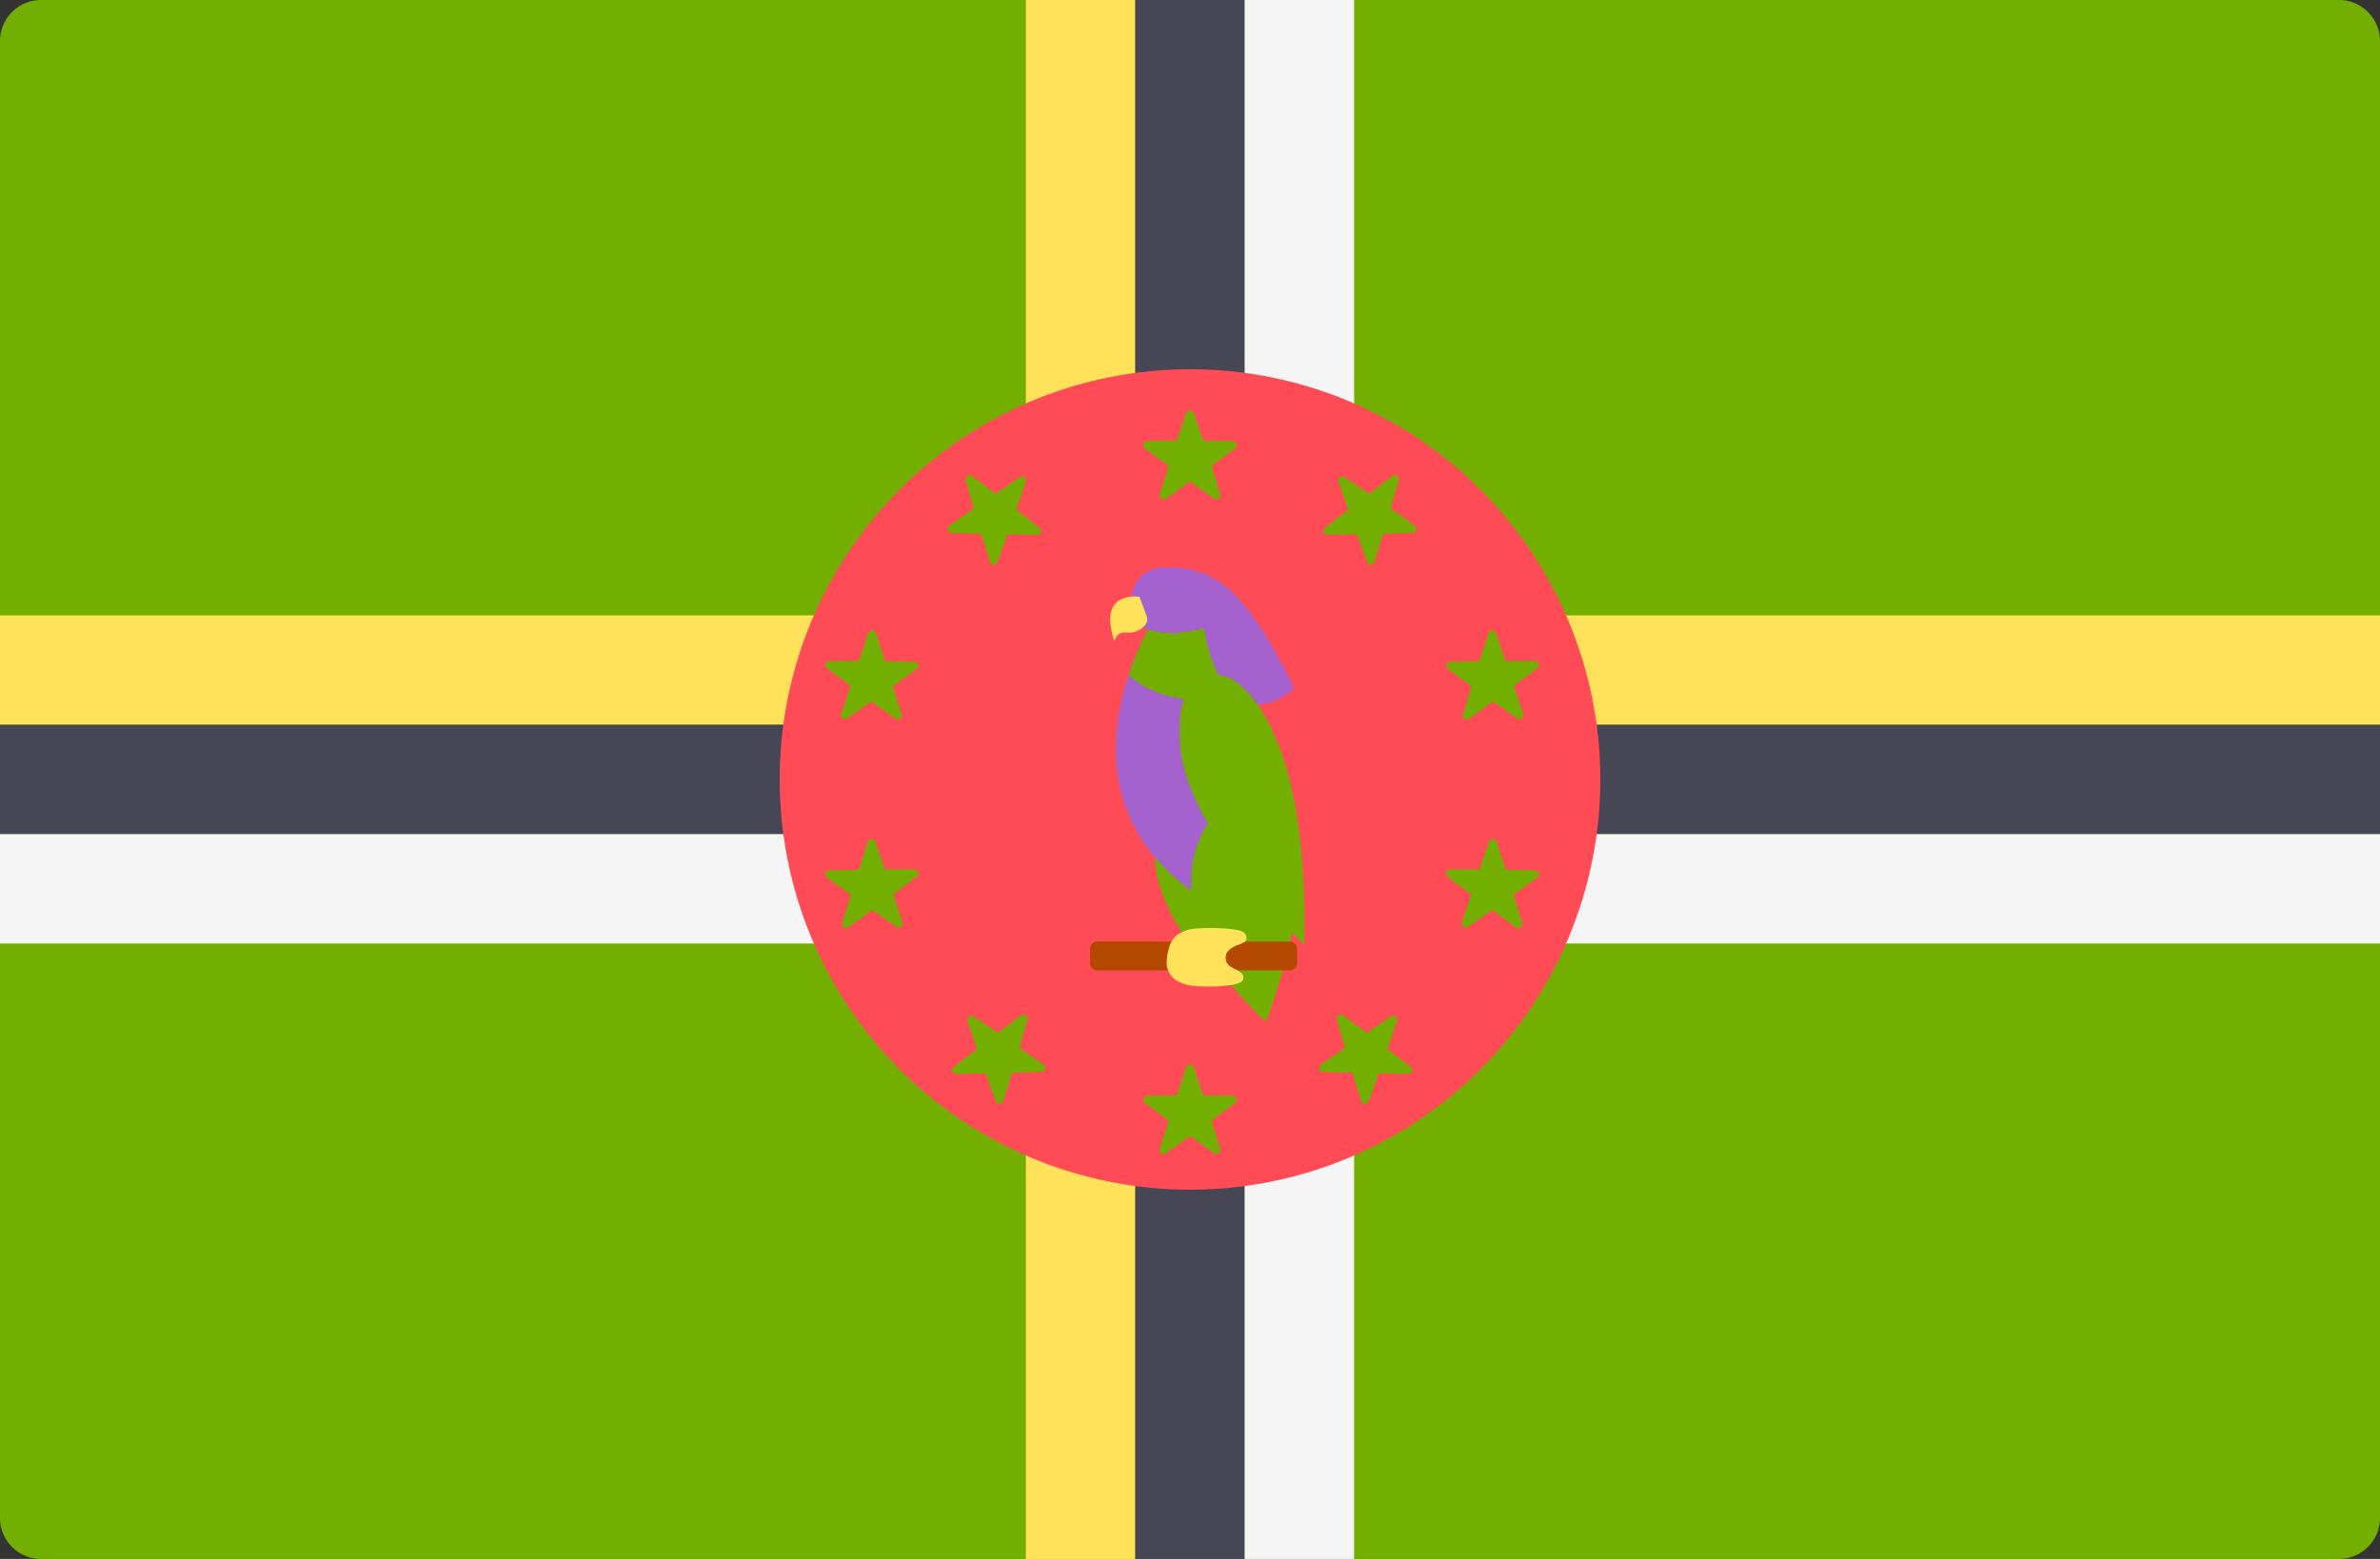 <svg xmlns="http://www.w3.org/2000/svg" viewBox="0 0 512 335.45" width="512" height="335.45"><rect x="0" y="0" width="512" height="335.45" fill="#333333" stroke="none"/><path d="M503.17 335.45H8.83A8.83 8.83 0 0 1 0 326.62V8.82A8.83 8.83 0 0 1 8.83 0h494.34A8.83 8.83 0 0 1 512 8.83v317.79a8.83 8.83 0 0 1-8.83 8.83z" fill="#73af00"/><path fill="#ffe15a" d="M0 132.41h512v23.54H0z"/><path fill="#464655" d="M0 155.95h512v23.54H0z"/><path fill="#f5f5f5" d="M0 179.5h512v23.53H0z"/><path fill="#ffe15a" d="M220.69 0h23.54v335.45h-23.54z"/><path fill="#464655" d="M244.23 0h23.54v335.45h-23.54z"/><path fill="#f5f5f5" d="M267.77 0h23.54v335.45h-23.54z"/><circle cx="256" cy="167.72" r="88.28" fill="#ff4b55"/><path d="M248.42 182.9s-1.03 7.23 5.98 17.95H268l-3.08-13z" fill="#73af00"/><path d="M247.46 134.6s-22.27 36.42 10.44 58.14l3.44-20.62 2.2-26.67-3.44-11.4z" fill="#a561cd"/><path d="M247.46 134.6s-2.55 4.23-4.65 10.6c2.86 3 10.7 6.71 20.33 5.09l.4-4.84-3.44-11.4z" fill="#73af00"/><path d="M243.2 129.37s.27-7.28 7.42-7.28c8.94 0 16.22 2.06 27.77 25.98 0 0-10.27 10.08-16.77-3.85-1.93-4.13-2.62-9.07-2.62-9.07s-7.97 2.74-13.47-.42z" fill="#a561cd"/><path d="m246.77 132.8-1.65-4.39s-9.2-1.51-5.36 9.62c0 0 .28-2.2 2.61-1.92 2.34.27 4.81-1.52 4.4-3.3z" fill="#ffe15a"/><g fill="#73af00"><path d="M262.17 174.6s-9.7 7.59-4.26 25.42c2.88 9.48 14.43 19.9 14.43 19.9s8.55-22.37 5.77-31.03c-1.64-5.1-15.94-14.3-15.94-14.3z"/><path d="M280.58 203.32s-25.01-23.85-26.66-42.6c-1.65-18.77 9.17-15.8 11.13-14.58 4.68 2.89 16.5 14.98 15.53 57.18z"/></g><path d="M277.48 208.78h-41.42a1.56 1.56 0 0 1-1.56-1.55v-3.07c0-.86.7-1.56 1.56-1.56h41.42c.86 0 1.56.7 1.56 1.56v3.07a1.56 1.56 0 0 1-1.56 1.55z" fill="#b34900"/><path d="M267.39 202.9c-1.44.6-4.33 1.35-3.6 3.92.54 1.98 4.32 1.76 3.6 4.03-.49 1.53-8.16 1.67-11.13 1.23-1.83-.27-5.78-1.34-5.23-5.87.55-4.54 2.2-5.24 4.26-6.05 2.05-.8 11-.63 12.3.48.68.57.9 1.81-.2 2.27z" fill="#ffe15a"/><g fill="#73af00"><path d="m256.81 88.86 2.01 6.03 6.35.05a.86.86 0 0 1 .5 1.54l-5.1 3.77 1.91 6.06a.86.86 0 0 1-1.31.95l-5.17-3.7-5.17 3.7a.86.86 0 0 1-1.3-.95l1.9-6.06-5.1-3.77a.86.86 0 0 1 .5-1.54l6.35-.05 2-6.03a.86.86 0 0 1 1.63 0zm0 140.85 2.01 6.03 6.35.05a.86.86 0 0 1 .5 1.54l-5.1 3.78 1.91 6.05a.86.86 0 0 1-1.31.96l-5.17-3.7-5.17 3.7a.86.86 0 0 1-1.3-.96l1.9-6.05-5.1-3.78a.86.86 0 0 1 .5-1.54l6.35-.05 2-6.03a.86.86 0 0 1 1.63 0z"/><path d="m256.81 88.86 2.01 6.03 6.35.05a.86.86 0 0 1 .5 1.54l-5.1 3.77 1.91 6.06a.86.86 0 0 1-1.31.95l-5.17-3.7-5.17 3.7a.86.86 0 0 1-1.3-.95l1.9-6.06-5.1-3.77a.86.86 0 0 1 .5-1.54l6.35-.05 2-6.03a.86.86 0 0 1 1.63 0zm0 140.85 2.01 6.03 6.35.05a.86.86 0 0 1 .5 1.54l-5.1 3.78 1.91 6.05a.86.86 0 0 1-1.31.96l-5.17-3.7-5.17 3.7a.86.86 0 0 1-1.3-.96l1.9-6.05-5.1-3.78a.86.86 0 0 1 .5-1.54l6.35-.05 2-6.03a.86.86 0 0 1 1.63 0zm-49.08-126.4 1.76 6.1-5.2 3.65a.86.86 0 0 0 .46 1.55l6.35.22 1.85 6.07a.86.86 0 0 0 1.63.04l2.16-5.97 6.35.12a.86.86 0 0 0 .54-1.53l-5.01-3.9 2.07-6.01a.86.86 0 0 0-1.29-1l-5.26 3.57-5.07-3.82a.86.86 0 0 0-1.34.92zm79.85 116.04 1.76 6.1-5.2 3.64a.86.86 0 0 0 .46 1.56l6.35.2 1.85 6.08a.86.86 0 0 0 1.62.04l2.17-5.97 6.35.12a.86.86 0 0 0 .54-1.53l-5.01-3.9 2.07-6a.86.86 0 0 0-1.3-1l-5.25 3.56-5.07-3.82a.86.86 0 0 0-1.34.92zm-109.7-75.6 5.07 3.83-1.97 6.03a.86.86 0 0 0 1.3.97l5.2-3.64 5.14 3.74a.86.86 0 0 0 1.32-.94l-1.85-6.07 5.14-3.72a.86.86 0 0 0-.49-1.55l-6.35-.12-1.94-6.04a.86.86 0 0 0-1.63-.02l-2.07 6h-6.35a.86.86 0 0 0-.51 1.53zm133.52 44.86 5.07 3.83-1.98 6.03a.86.86 0 0 0 1.3.97l5.21-3.64 5.13 3.74a.86.86 0 0 0 1.33-.94l-1.86-6.07 5.15-3.72a.86.86 0 0 0-.49-1.55l-6.35-.11-1.95-6.05a.86.86 0 0 0-1.62-.01l-2.07 6-6.35-.02a.86.86 0 0 0-.52 1.54zm-10.49-85.3-1.76 6.1 5.2 3.65a.86.86 0 0 1-.46 1.55l-6.34.22-1.86 6.07a.86.86 0 0 1-1.62.04l-2.16-5.97-6.35.12a.86.86 0 0 1-.55-1.53l5.02-3.9-2.07-6.01a.86.86 0 0 1 1.29-.99l5.25 3.56 5.07-3.82a.85.85 0 0 1 1.34.92zm-79.85 116.04-1.76 6.1 5.2 3.64a.86.86 0 0 1-.45 1.56l-6.35.2-1.86 6.08a.86.86 0 0 1-1.62.04l-2.16-5.97-6.35.12a.86.86 0 0 1-.54-1.53l5-3.9-2.06-6a.86.86 0 0 1 1.29-1l5.26 3.56 5.07-3.82a.85.85 0 0 1 1.33.92zm109.7-75.6-5.07 3.83 1.98 6.03a.86.86 0 0 1-1.3.97l-5.21-3.64-5.13 3.74a.86.86 0 0 1-1.32-.94l1.85-6.07-5.14-3.72a.86.86 0 0 1 .48-1.55l6.35-.12 1.95-6.04a.86.86 0 0 1 1.62-.02l2.07 6h6.35a.86.86 0 0 1 .52 1.53zm-133.52 44.86-5.07 3.83 1.98 6.03a.86.86 0 0 1-1.3.97l-5.2-3.64-5.14 3.74a.86.86 0 0 1-1.32-.94l1.85-6.07-5.14-3.72a.86.86 0 0 1 .48-1.55l6.35-.11 1.95-6.05a.86.86 0 0 1 1.63-.01l2.07 6 6.35-.02a.86.86 0 0 1 .51 1.54z"/></g></svg>
